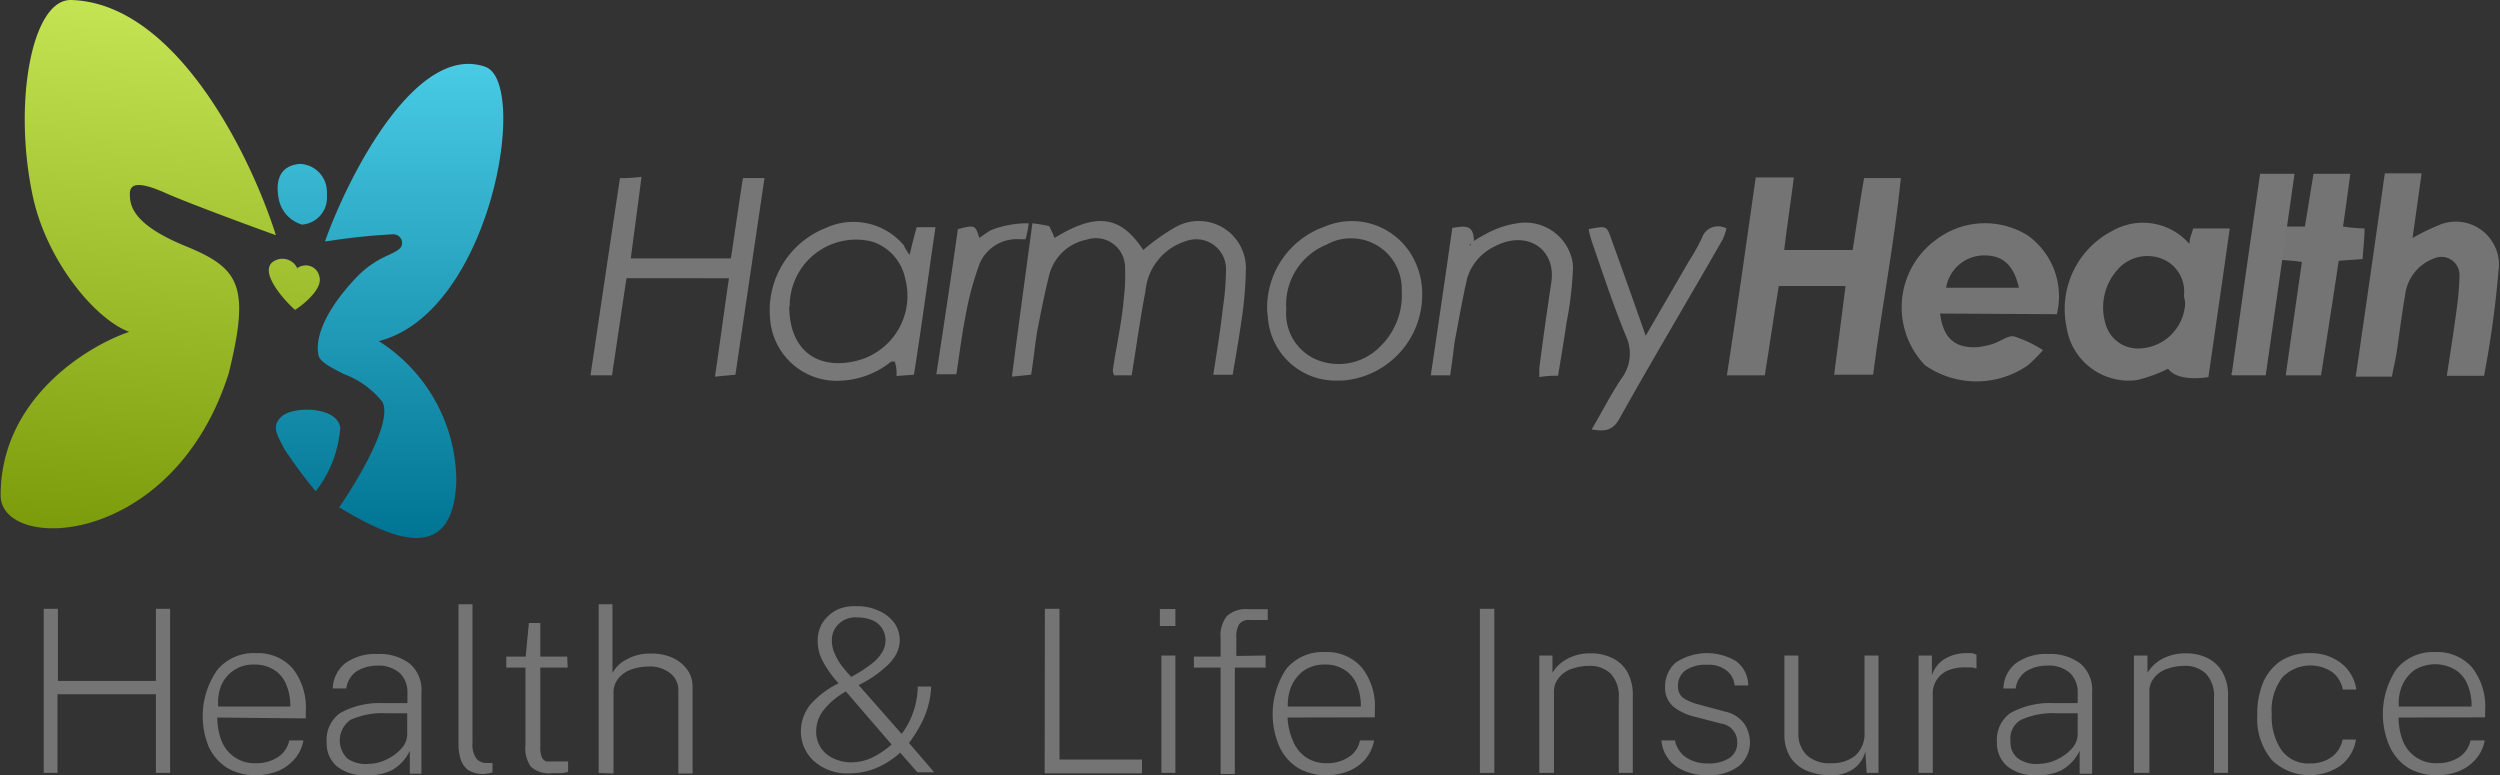 <svg xmlns="http://www.w3.org/2000/svg" xmlns:xlink="http://www.w3.org/1999/xlink" viewBox="0 0 116.09 36">
  <rect x="0" y="0" width="116.09" height="36" fill="#333333" stroke="none"/>
  <defs>
    <linearGradient id="a" x1="34.68" y1="232.58" x2="32.4" y2="258.59" gradientTransform="translate(-25.94 -232.47)" gradientUnits="userSpaceOnUse">
      <stop offset="0" stop-color="#c5e554"/>
      <stop offset="1" stop-color="#789807"/>
    </linearGradient>
    <linearGradient id="b" x1="44" y1="235.44" x2="44" y2="257.45" gradientTransform="translate(-25.94 -232.47)" gradientUnits="userSpaceOnUse">
      <stop offset="0" stop-color="#49cbe4"/>
      <stop offset="1" stop-color="#007493"/>
    </linearGradient>
  </defs>
  <rect x="0.09" width="116" height="36" fill="none"/>
  <path d="M7.21,32.24H2.64v3.65H2V28.27h.66v3.35H7.21V28.27h.66v7.62H7.21Z" transform="translate(0.03 0)" fill="#747474"/>
  <path d="M10.06,33.32a3,3,0,0,0,.19,1.06,1.64,1.64,0,0,0,1.62,1.06,1.78,1.78,0,0,0,1-.28,1.19,1.19,0,0,0,.53-.78h.66a1.78,1.78,0,0,1-.44.9,2.11,2.11,0,0,1-.78.54,2.85,2.85,0,0,1-1,.18,2.57,2.57,0,0,1-1.3-.33,2.3,2.3,0,0,1-.88-1,3.74,3.74,0,0,1,.4-3.56,2.19,2.19,0,0,1,1.8-.78,2.14,2.14,0,0,1,1.7.71,2.94,2.94,0,0,1,.61,2v.32Zm0-.51h3.39a2.46,2.46,0,0,0-.18-1,1.43,1.43,0,0,0-.55-.69,1.62,1.62,0,0,0-.93-.26,1.6,1.6,0,0,0-1.56,1,2.19,2.19,0,0,0-.12,1Z" transform="translate(0.03 0)" fill="#747474"/>
  <path d="M16.92,36a2,2,0,0,1-1.3-.41,1.39,1.39,0,0,1-.48-1.13,1.52,1.52,0,0,1,.61-1.34,3.77,3.77,0,0,1,2-.47h1.14v-.48a1.23,1.23,0,0,0-.35-.91,1.49,1.49,0,0,0-1.07-.35,1.82,1.82,0,0,0-.94.26,1.15,1.15,0,0,0-.48.8h-.63A1.57,1.57,0,0,1,16,30.8a2.38,2.38,0,0,1,1.51-.43,2.29,2.29,0,0,1,1.49.45,1.6,1.6,0,0,1,.54,1.33v3.78H19V34.86a2,2,0,0,1-.86.92A2.62,2.62,0,0,1,16.92,36Zm.16-.53a1.85,1.85,0,0,0,.83-.2,2.15,2.15,0,0,0,.69-.5,1,1,0,0,0,.28-.65v-1h-1a3.56,3.56,0,0,0-1.64.31,1.17,1.17,0,0,0-.14,1.79,1.48,1.48,0,0,0,1,.25Z" transform="translate(0.03 0)" fill="#747474"/>
  <path d="M22.43,35.94a1.31,1.31,0,0,1-.72-.18,1,1,0,0,1-.35-.51,2.3,2.3,0,0,1-.1-.69v-6.5h.65v6.46a1.09,1.09,0,0,0,.18.7.58.58,0,0,0,.44.21h.31v.44l-.22.05Z" transform="translate(0.03 0)" fill="#747474"/>
  <path d="M26.33,31H25.06v3.66a1.21,1.21,0,0,0,.07.5.34.34,0,0,0,.22.2h1v.48a1.36,1.36,0,0,1-.29.06h-.44a1.25,1.25,0,0,1-1-.3,1.48,1.48,0,0,1-.25-1V31h-.89v-.51h.9l.15-1.56h.53v1.56h1.25Z" transform="translate(0.03 0)" fill="#747474"/>
  <path d="M27.77,35.89V28.06h.64v3.19a1.54,1.54,0,0,1,.66-.63,2.18,2.18,0,0,1,1.12-.27,2.31,2.31,0,0,1,1,.19,1.76,1.76,0,0,1,.69.55,1.36,1.36,0,0,1,.25.83v4h-.66v-3.8a1,1,0,0,0-.38-.86,1.51,1.51,0,0,0-1-.31,2.46,2.46,0,0,0-.81.14,1.29,1.29,0,0,0-.59.41,1,1,0,0,0-.23.69v3.73Z" transform="translate(0.03 0)" fill="#747474"/>
  <path d="M39.75,28.15a2.29,2.29,0,0,1,1,.2,1.81,1.81,0,0,1,.73.55,1.4,1.4,0,0,1,.27.86,1.48,1.48,0,0,1-.13.55,2.08,2.08,0,0,1-.56.69,5,5,0,0,1-1.22.81l2,2.27a4,4,0,0,0,.28-.43,3.89,3.89,0,0,0,.47-1.77h.62a4.06,4.06,0,0,1-.35,1.49,6.16,6.16,0,0,1-.68,1.13l1.17,1.36h-.78l-.8-.91a3.87,3.87,0,0,1-1.15.73,3.23,3.23,0,0,1-1.19.23,2.3,2.3,0,0,1-1.63-.54A1.85,1.85,0,0,1,37.16,34a2,2,0,0,1,.43-1.27,4.16,4.16,0,0,1,1.32-1,5.08,5.08,0,0,1-.72-1,2,2,0,0,1-.25-1,1.59,1.59,0,0,1,.23-.82,1.79,1.79,0,0,1,.64-.58A1.91,1.91,0,0,1,39.75,28.15Zm0,.52a1.1,1.1,0,0,0-.86.33,1,1,0,0,0-.29.74,1.42,1.42,0,0,0,.13.61,2.78,2.78,0,0,0,.3.53c.12.16.22.27.29.36l.18.19a6.59,6.59,0,0,0,1-.65,1.84,1.84,0,0,0,.46-.54,1.05,1.05,0,0,0,.13-.49,1,1,0,0,0-.2-.63,1,1,0,0,0-.5-.35,1.87,1.87,0,0,0-.62-.1Zm-.5,3.44a3.43,3.43,0,0,0-1,.82A1.61,1.61,0,0,0,37.87,34a1.34,1.34,0,0,0,.81,1.22,1.88,1.88,0,0,0,.81.18,2.29,2.29,0,0,0,1-.23,3.8,3.8,0,0,0,.88-.6Z" transform="translate(0.03 0)" fill="#747474"/>
  <path d="M48.49,28.27h.68v7H53v.64H48.48Z" transform="translate(0.03 0)" fill="#747474"/>
  <path d="M54.55,28.28v.79h-.72v-.79Zm0,2.16v5.45H53.9V30.44Z" transform="translate(0.03 0)" fill="#747474"/>
  <path d="M58.74,30.44V31H57.31v4.94h-.66V31H55.41v-.51h1.24v-.88a1.44,1.44,0,0,1,.29-1,1.3,1.3,0,0,1,1-.32h.9v.5H58a.54.54,0,0,0-.49.2,1.08,1.08,0,0,0-.13.58v.89Z" transform="translate(0.03 0)" fill="#747474"/>
  <path d="M59.76,33.32A3,3,0,0,0,60,34.38a1.72,1.72,0,0,0,.59.77,1.68,1.68,0,0,0,1,.29,1.78,1.78,0,0,0,1-.28,1.16,1.16,0,0,0,.53-.78h.66a1.93,1.93,0,0,1-.43.9,2.14,2.14,0,0,1-.79.54,2.85,2.85,0,0,1-1,.18,2.57,2.57,0,0,1-1.3-.33,2.3,2.3,0,0,1-.88-1,3.8,3.8,0,0,1,.32-3.61,2.19,2.19,0,0,1,1.8-.78,2.14,2.14,0,0,1,1.7.71,2.89,2.89,0,0,1,.61,2v.32Zm0-.51h3.4a2.46,2.46,0,0,0-.18-1,1.43,1.43,0,0,0-.55-.69,1.6,1.6,0,0,0-.93-.26,1.68,1.68,0,0,0-1,.29,1.77,1.77,0,0,0-.57.73,2.28,2.28,0,0,0-.16.93Z" transform="translate(0.03 0)" fill="#747474"/>
  <path d="M68.69,28.27h.67v7.62h-.67Z" transform="translate(0.03 0)" fill="#747474"/>
  <path d="M71.45,35.89V30.44h.61v.8a1.74,1.74,0,0,1,.66-.63,2.18,2.18,0,0,1,1.12-.27,2.15,2.15,0,0,1,1,.22,1.57,1.57,0,0,1,.7.65,2.23,2.23,0,0,1,.25,1.13v3.55h-.65V32.38a1.49,1.49,0,0,0-.38-1.1,1.36,1.36,0,0,0-1-.36,2.46,2.46,0,0,0-.81.14,1.29,1.29,0,0,0-.59.41,1,1,0,0,0-.23.69v3.73Z" transform="translate(0.03 0)" fill="#747474"/>
  <path d="M79.29,36a2.61,2.61,0,0,1-1.46-.39,1.64,1.64,0,0,1-.71-1.23h.63a1.24,1.24,0,0,0,.51.79,1.78,1.78,0,0,0,1,.28,1.75,1.75,0,0,0,1-.24.83.83,0,0,0,.38-.75.86.86,0,0,0-.75-.86l-1.23-.32a2.51,2.51,0,0,1-1-.48,1.14,1.14,0,0,1-.37-.9,1.48,1.48,0,0,1,.49-1.13,2.63,2.63,0,0,1,2.82-.06,1.41,1.41,0,0,1,.55,1.12h-.63a1,1,0,0,0-.37-.69,1.33,1.33,0,0,0-.9-.27,1.68,1.68,0,0,0-1,.25.87.87,0,0,0-.36.76.65.65,0,0,0,.24.53,2.34,2.34,0,0,0,.71.3l1.22.33a1.48,1.48,0,0,1,.91.57,1.59,1.59,0,0,1,.26.82,1.42,1.42,0,0,1-.51,1.14A2.28,2.28,0,0,1,79.29,36Z" transform="translate(0.03 0)" fill="#747474"/>
  <path d="M84.93,36a2.86,2.86,0,0,1-1.08-.22,1.65,1.65,0,0,1-.75-.63,1.94,1.94,0,0,1-.27-1V30.44h.65v3.62a1.38,1.38,0,0,0,.38,1,1.56,1.56,0,0,0,1.15.38,1.69,1.69,0,0,0,1.12-.36,1.37,1.37,0,0,0,.42-1.1V30.44h.65v5.45h-.55l-.06-1a1.4,1.4,0,0,1-.59.84A1.82,1.82,0,0,1,84.93,36Z" transform="translate(0.03 0)" fill="#747474"/>
  <path d="M89.06,35.89V30.44h.62v.92a1.38,1.38,0,0,1,.66-.8,1.91,1.91,0,0,1,.9-.23h.28a.88.88,0,0,1,.23.07v.65a.76.76,0,0,0-.26-.06h-.25a2.08,2.08,0,0,0-.7.1,1.17,1.17,0,0,0-.58.4,1.15,1.15,0,0,0-.24.78v3.62Z" transform="translate(0.03 0)" fill="#747474"/>
  <path d="M94.48,36a2,2,0,0,1-1.29-.41,1.4,1.4,0,0,1-.49-1.13,1.52,1.52,0,0,1,.61-1.34,3.77,3.77,0,0,1,2-.47h1.14v-.48a1.23,1.23,0,0,0-.35-.91A1.49,1.49,0,0,0,95,30.91a1.82,1.82,0,0,0-.94.26,1.12,1.12,0,0,0-.49.8H93a1.53,1.53,0,0,1,.58-1.17,2.38,2.38,0,0,1,1.51-.43,2.29,2.29,0,0,1,1.49.45,1.6,1.6,0,0,1,.54,1.33v3.78h-.58V34.86a2,2,0,0,1-.87.92A2.56,2.56,0,0,1,94.48,36Zm.17-.53a2,2,0,0,0,.83-.2,2.15,2.15,0,0,0,.69-.5,1,1,0,0,0,.28-.65v-1h-1a3.56,3.56,0,0,0-1.64.31,1,1,0,0,0-.48,1,.93.93,0,0,0,.35.79A1.45,1.45,0,0,0,94.65,35.47Z" transform="translate(0.03 0)" fill="#747474"/>
  <path d="M99.06,35.89V30.44h.63v.8a1.81,1.81,0,0,1,.66-.63,2.25,2.25,0,0,1,1.13-.27,2.15,2.15,0,0,1,1,.22,1.6,1.6,0,0,1,.69.65,2.14,2.14,0,0,1,.26,1.13v3.55h-.65V32.38a1.49,1.49,0,0,0-.38-1.1,1.36,1.36,0,0,0-1-.36,2.45,2.45,0,0,0-.8.14,1.32,1.32,0,0,0-.6.41,1,1,0,0,0-.22.69v3.73Z" transform="translate(0.03 0)" fill="#747474"/>
  <path d="M107.24,30.33a2.29,2.29,0,0,1,1.41.44,1.9,1.9,0,0,1,.74,1.25h-.63a1.32,1.32,0,0,0-.49-.81,1.81,1.81,0,0,0-2.32.25,2.52,2.52,0,0,0-.49,1.72,2.77,2.77,0,0,0,.45,1.65,1.54,1.54,0,0,0,1.35.62,1.63,1.63,0,0,0,1-.31,1.3,1.3,0,0,0,.49-.8h.62a1.85,1.85,0,0,1-.74,1.23,2.54,2.54,0,0,1-3.16-.27,3,3,0,0,1-.68-2.12,3.79,3.79,0,0,1,.27-1.49,2.35,2.35,0,0,1,.82-1A2.42,2.42,0,0,1,107.24,30.33Z" transform="translate(0.03 0)" fill="#747474"/>
  <path d="M111.35,33.32a3,3,0,0,0,.19,1.06,1.64,1.64,0,0,0,1.62,1.06,1.78,1.78,0,0,0,1-.28,1.19,1.19,0,0,0,.53-.78h.66a1.78,1.78,0,0,1-.44.9,2,2,0,0,1-.79.54,2.64,2.64,0,0,1-1,.18,2.57,2.57,0,0,1-1.3-.33,2.3,2.3,0,0,1-.88-1,3.75,3.75,0,0,1,.32-3.61,2.19,2.19,0,0,1,1.8-.78,2.14,2.14,0,0,1,1.7.71,2.94,2.94,0,0,1,.61,2v.32Zm0-.51h3.39a2.46,2.46,0,0,0-.18-1,1.43,1.43,0,0,0-.55-.69,1.83,1.83,0,0,0-1.93,0,1.77,1.77,0,0,0-.57.73,2.12,2.12,0,0,0-.15.93Z" transform="translate(0.03 0)" fill="#747474"/>
  <path d="M12.78,10.92C11.65,7.33,8.17.12,3.25,0,1.42,0,.56,4.88,1.51,9.19c.67,3,2.92,5.66,4.46,6.22C4,16.08,0,18.53,0,23c0,2.67,8,2.47,10.59-5.66,1-4.06.52-4.88-2-5.91S6,9.5,6,9s.44-.59,1.74,0C8.75,9.44,11.52,10.47,12.78,10.92Zm1,1.55a.76.76,0,0,0-1-.39.78.78,0,0,0-.18.11c-.53.5.5,1.69,1.07,2.2.44-.28,1.3-1,1.13-1.55a.64.64,0,0,0-.77-.5.6.6,0,0,0-.28.13Z" transform="translate(0.03 0)" fill-rule="evenodd" fill="url(#a)"/>
  <path d="M15.06,11.21C16.21,8,19.34,2,22.5,3.1c2.07.72.28,11.41-4.94,12.74a7.74,7.74,0,0,1,3.6,6.47c-.13,4.2-3.34,2.5-5.44,1.25.88-1.28,2.51-4,2-4.91a4.14,4.14,0,0,0-1.78-1.28c-.59-.3-1.11-.56-1.18-.87-.25-1.21.94-2.8,1.9-3.76A4.56,4.56,0,0,1,18,11.85c.4-.19.67-.32.64-.59a.4.4,0,0,0-.42-.38h0a28.4,28.4,0,0,0-2.91.3h0Zm-1.15-3.6c-1.15.09-1.1,1.08-1,1.61A1.54,1.54,0,0,0,14,10.43a1.25,1.25,0,0,0,1.15-1.34.88.88,0,0,0,0-.16,1.3,1.3,0,0,0-1.28-1.32h0Zm.73,15.19a5.45,5.45,0,0,0,1.13-2.94c-.14-1-2.18-1-2.71-.53s-.2.9.14,1.56a22,22,0,0,0,1.42,1.91Z" transform="translate(0.03 0)" fill-rule="evenodd" fill="url(#b)"/>
  <path d="M81.5,8.24h1.77c-.14,1.11-.31,2.2-.45,3.37H86c.17-1.09.33-2.2.53-3.34h1.71c-.31,3.06-.9,6.07-1.29,9.13H85.14c.17-1.36.36-2.73.53-4.12h-3.1c-.23,1.37-.42,2.73-.65,4.15H80.16C80.64,14.34,81.06,11.3,81.5,8.24Z" transform="translate(0.03 0)" fill="#747474"/>
  <path d="M47.32,11.11h.27a4.62,4.62,0,0,0,.15-.74,4.61,4.61,0,0,0-1.76.32,6.18,6.18,0,0,0-.53.36c-.2-.61-.2-.61-1-.41-.31,2.2-.65,4.45-1,6.74h.93c.14-.92.25-1.82.42-2.68a14,14,0,0,1,.67-2.48A1.87,1.87,0,0,1,47.32,11.11Z" transform="translate(0.03 0)" fill="#767676"/>
  <path d="M48.94,11.05a5.45,5.45,0,0,0-.25-.55,7,7,0,0,0-.78-.13c-.28,2.09-.67,4.94-.95,7.12l.89-.09c.12-.72.17-1.33.28-2,.17-.87.34-1.76.56-2.62a2.23,2.23,0,0,1,1.74-1.65,1.35,1.35,0,0,1,1.71.85,1.22,1.22,0,0,1,.07.38,8.79,8.79,0,0,1-.05,1.45c-.1,1.19-.34,2.19-.51,3.34a.51.51,0,0,0,.06.28h.81c.22-1.34.39-2.62.64-3.9a2.68,2.68,0,0,1,1.9-2.34,1.38,1.38,0,0,1,1.76.84,1.25,1.25,0,0,1,.08.42,12.16,12.16,0,0,1-.14,1.81c-.11,1-.28,2.06-.45,3.14h.9c.14-.83.28-1.61.39-2.39a17.55,17.55,0,0,0,.22-2.4,2.19,2.19,0,0,0-3.27-2.06,9.15,9.15,0,0,0-1.49,1.06C52,10,50.87,9.86,48.94,11.05Z" transform="translate(0.03 0)" fill="#767676"/>
  <path d="M102.52,17.51s-1.42.26-1.87-.39a6.81,6.81,0,0,1-1.45.53,2.92,2.92,0,0,1-3.27-2.47,4.09,4.09,0,0,1,2.13-4.46,2.86,2.86,0,0,1,3.58.61c0-.28.11-.47.17-.72h1.7C103.19,12.89,102.86,15.15,102.52,17.51Zm-1.14-3.76A1.63,1.63,0,0,0,100.32,12a1.84,1.84,0,0,0-2,.5,2.63,2.63,0,0,0-.53,2.68,1.55,1.55,0,0,0,1.35,1,2.2,2.2,0,0,0,2.3-2.1A1.82,1.82,0,0,0,101.38,13.75Z" transform="translate(0.03 0)" fill="#747474"/>
  <path d="M110.71,8.05h1.71l-.42,3a10,10,0,0,1,1.14-.56,2,2,0,0,1,2.67.93,1.93,1.93,0,0,1,.18,1.16,47.1,47.1,0,0,1-.67,4.87h-1.73c.17-1.11.34-2.17.48-3.26a13.57,13.57,0,0,0,.11-1.42A.84.84,0,0,0,113,12a2.07,2.07,0,0,0-1.35,1.73c-.16.92-.27,1.84-.41,2.76-.06.33-.14.67-.2,1h-1.68C109.82,14.31,110.27,11.22,110.71,8.05Z" transform="translate(0.03 0)" fill="#747474"/>
  <path d="M90.06,14.56c.14,1.14.69,1.62,1.73,1.56a3.85,3.85,0,0,0,.75-.16c.34-.12.67-.39.95-.34a5.57,5.57,0,0,1,1.35.64,7.71,7.71,0,0,1-.7.7,4.18,4.18,0,0,1-4.78,0,3.88,3.88,0,0,1,.11-5.49,3,3,0,0,1,.33-.28,3.75,3.75,0,0,1,4.34-.25,3.47,3.47,0,0,1,1.34,3.65Zm3.66-1.2c-.23-1-.7-1.5-1.6-1.5a1.79,1.79,0,0,0-1.78,1.5Z" transform="translate(0.03 0)" fill="#747474"/>
  <path d="M33.91,12c.19-1.25.36-2.48.56-3.73h1c-.45,3.06-.9,6.07-1.35,9.13l-.95.09c.23-1.56.42-3,.65-4.57H29.06c-.22,1.48-.44,2.95-.67,4.51h-1c.45-3,.9-6.07,1.37-9.16a6.56,6.56,0,0,0,1-.06c-.17,1.31-.33,2.51-.5,3.79Z" transform="translate(0.03 0)" fill="#767676"/>
  <path d="M42.21,11.83c.14-.58.22-.92.33-1.28h.87c-.34,2.31-.64,4.57-1,6.85l-.81.06a1.79,1.79,0,0,0-.08-.67h-.17a4,4,0,0,1-2.68.89,3.1,3.1,0,0,1-2.94-2.89,4.11,4.11,0,0,1,2.6-4.21,3.06,3.06,0,0,1,3.61.81A1.79,1.79,0,0,0,42.21,11.83Zm-5.59,2.4c0,2,1.28,3,3.18,2.51A3.11,3.11,0,0,0,42,12.92h0a2.28,2.28,0,0,0-1.53-1.7,3.08,3.08,0,0,0-3.83,3Z" transform="translate(0.03 0)" fill="#787878"/>
  <path d="M106,10.52h1c.14-.83.26-1.61.4-2.45h1.71c-.11.81-.22,1.65-.34,2.45a8.44,8.44,0,0,0,1,.09c0,.47-.06.92-.09,1.42l-1.11.08c-.26,1.76-.54,3.51-.82,5.32h-1.64c.25-1.78.5-3.51.75-5.26-.25-.06-.88-.09-1.08-.11Z" transform="translate(0.03 0)" fill="#747474"/>
  <path d="M58.81,14.37a4,4,0,0,1,2.68-3.85,3.23,3.23,0,0,1,4.23,1.72A3.37,3.37,0,0,1,66,13.37a4,4,0,0,1-3.67,4.3h-.16a3.16,3.16,0,0,1-3.33-3A1.82,1.82,0,0,1,58.81,14.37Zm6.25-.87a2.34,2.34,0,0,0-2.26-2.43,2.28,2.28,0,0,0-1.23.29,3,3,0,0,0-1.87,3,2.32,2.32,0,0,0,1.48,2.37,2.69,2.69,0,0,0,2.88-.64A3.31,3.31,0,0,0,65.06,13.5Z" transform="translate(0.03 0)" fill="#767676"/>
  <path d="M67.31,17.43h-.9c.34-2.28.67-4.54,1-6.85.5-.06,1-.22,1,.61.2-.13.41-.25.62-.36a4.33,4.33,0,0,1,1.45-.47A2.23,2.23,0,0,1,73,12.2a2.75,2.75,0,0,1,0,.5,16.25,16.25,0,0,1-.29,2.3c-.11.78-.25,1.59-.39,2.45a4.49,4.49,0,0,0-.87.06v-.42c.17-1.34.36-2.65.56-4,.22-1.54-1.15-2.43-2.63-1.65a2.41,2.41,0,0,0-1.28,1.48c-.23,1-.4,2-.59,3C67.45,16.4,67.39,16.9,67.31,17.43Zm.89-6.07.06.06v-.09Z" transform="translate(0.03 0)" fill="#787878"/>
  <path d="M106.52,8.07l-1.34,9.36h-1.57c0-.08-.08-.11,0-.11.42-3.06.86-6.13,1.31-9.25Z" transform="translate(0.03 0)" fill="#767676"/>
  <path d="M76.39,15.59l2-3.45A9,9,0,0,0,79,11.05a.79.79,0,0,1,1-.5.42.42,0,0,1,.14.06,3,3,0,0,1-.17.5c-1.59,2.78-3.24,5.54-4.8,8.33-.31.55-.65.61-1.29.5.48-.81.87-1.59,1.37-2.34a1.93,1.93,0,0,0,.22-2c-.58-1.42-1.06-2.87-1.56-4.32a4.64,4.64,0,0,1-.17-.64c.84-.16.84-.16,1.06.48C75.33,12.58,75.83,14,76.39,15.59Z" transform="translate(0.03 0)" fill="#787878"/>
  <path d="M68.2,11.36h0v0Z" transform="translate(0.03 0)" fill="#f8f8f8"/>
</svg>
